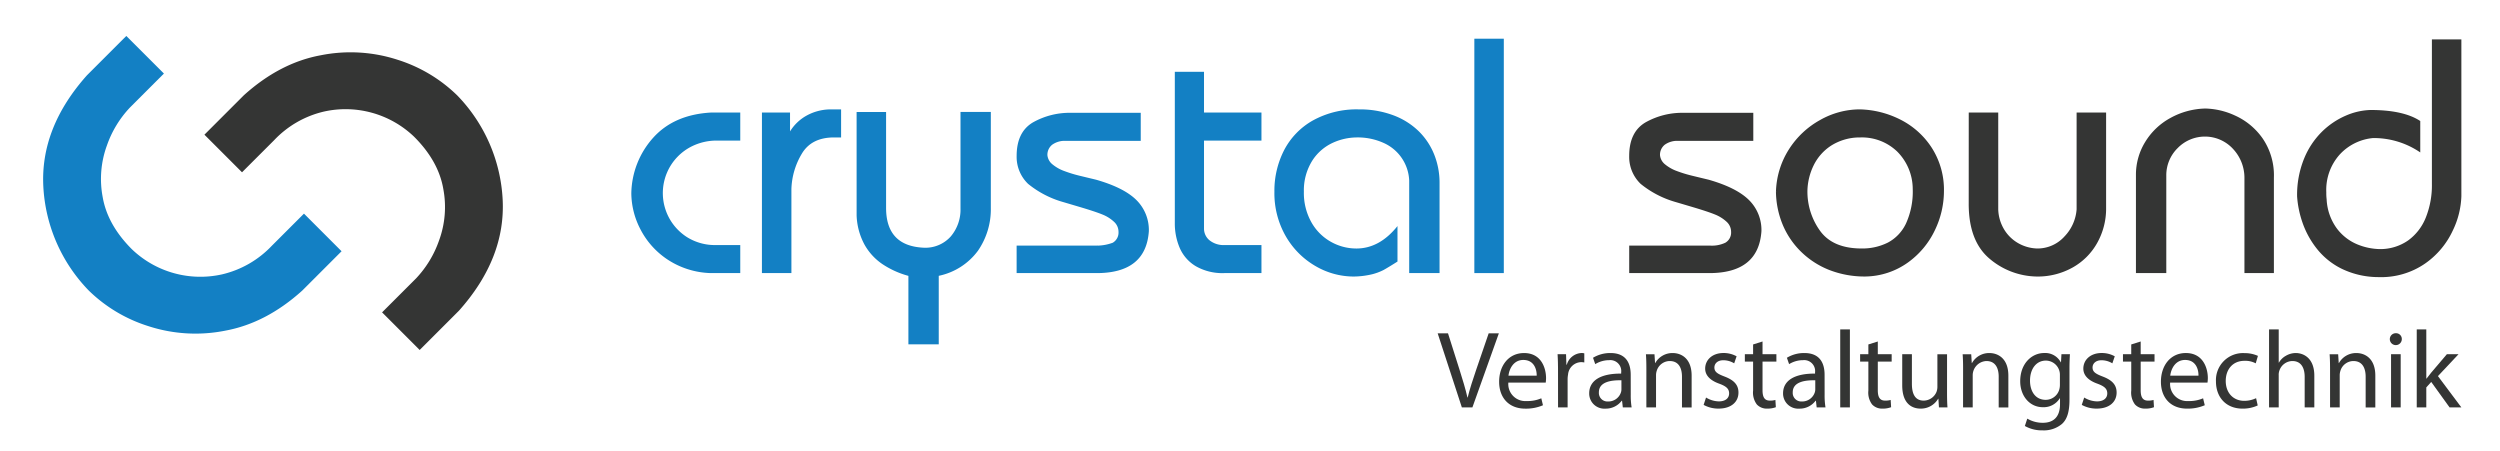 <svg xmlns="http://www.w3.org/2000/svg" id="ef77364f-d107-49ee-b551-58bbf3ed6f1e" data-name="auf wei&#xDF;" width="200mm" height="36.084mm" viewBox="0 0 566.93 102.286"><g id="e101e7aa-5016-4ad2-9e02-a2633c67d7d9" data-name="Veranstaltungstechnik"><path d="M331.509,92.391l-5.484-16.8h2.342l2.621,8.276c.714,2.263,1.339,4.31,1.79,6.279h.05c.474-1.947,1.171-4.061,1.918-6.258l2.844-8.3H339.9l-6,16.8Z" style="fill: #343534"></path><path d="M342.051,86.758a3.863,3.863,0,0,0,4.14,4.188,7.87,7.87,0,0,0,3.333-.623L349.9,91.9a9.661,9.661,0,0,1-4.008.769c-3.716,0-5.931-2.462-5.931-6.1s2.14-6.506,5.659-6.506c3.933,0,4.981,3.465,4.981,5.684a8.649,8.649,0,0,1-.073,1.019Zm6.429-1.568c.023-1.4-.572-3.563-3.041-3.563-2.219,0-3.188,2.041-3.361,3.563Z" style="fill: #343534"></path><path d="M353.315,84.092c0-1.422-.028-2.642-.1-3.763h1.921l.077,2.369h.1a3.626,3.626,0,0,1,3.341-2.643,2.329,2.329,0,0,1,.621.074V82.2a3.2,3.2,0,0,0-.745-.075,3.073,3.073,0,0,0-2.939,2.817,6.047,6.047,0,0,0-.1,1.021v6.43h-2.169Z" style="fill: #343534"></path><path d="M369.81,89.5a16.693,16.693,0,0,0,.2,2.891h-2l-.173-1.523h-.075a4.487,4.487,0,0,1-3.689,1.8,3.433,3.433,0,0,1-3.688-3.46c0-2.92,2.594-4.514,7.252-4.487v-.252a2.489,2.489,0,0,0-2.743-2.793,6.023,6.023,0,0,0-3.14.9l-.5-1.444a7.482,7.482,0,0,1,3.962-1.072c3.69,0,4.584,2.516,4.584,4.934Zm-2.116-3.261c-2.391-.051-5.109.373-5.109,2.713a1.94,1.94,0,0,0,2.071,2.091,2.988,2.988,0,0,0,2.912-2.015,2.219,2.219,0,0,0,.126-.7Z" style="fill: #343534"></path><path d="M373.351,83.6c0-1.248-.029-2.269-.1-3.267h1.939l.129,2h.048a4.442,4.442,0,0,1,3.988-2.27c1.671,0,4.262,1,4.262,5.135v7.2h-2.191V85.442c0-1.949-.722-3.569-2.791-3.569a3.119,3.119,0,0,0-2.944,2.247,3.183,3.183,0,0,0-.148,1.019v7.252h-2.193Z" style="fill: #343534"></path><path d="M386.883,90.149a5.753,5.753,0,0,0,2.89.875c1.6,0,2.343-.8,2.343-1.8,0-1.045-.623-1.619-2.243-2.217-2.165-.769-3.187-1.969-3.187-3.412,0-1.945,1.574-3.541,4.162-3.541a6.007,6.007,0,0,1,2.964.748l-.549,1.594a4.67,4.67,0,0,0-2.47-.7c-1.294,0-2.016.75-2.016,1.646,0,1,.722,1.443,2.294,2.043,2.091.8,3.163,1.844,3.163,3.639,0,2.117-1.641,3.636-4.512,3.636a6.887,6.887,0,0,1-3.385-.843Z" style="fill: #343534"></path><path d="M399.693,77.44v2.889h3.143V82h-3.143v6.5c0,1.5.423,2.346,1.641,2.346a4.14,4.14,0,0,0,1.277-.15l.1,1.644a5.249,5.249,0,0,1-1.941.322,3.055,3.055,0,0,1-2.37-.945,4.475,4.475,0,0,1-.846-3.139V82h-1.87V80.329h1.87V78.112Z" style="fill: #343534"></path><path d="M413.773,89.5a16.621,16.621,0,0,0,.2,2.891h-2l-.173-1.523h-.073a4.48,4.48,0,0,1-3.689,1.8,3.434,3.434,0,0,1-3.689-3.46c0-2.92,2.59-4.514,7.253-4.487v-.252a2.487,2.487,0,0,0-2.743-2.793,6.02,6.02,0,0,0-3.14.9l-.5-1.444a7.479,7.479,0,0,1,3.964-1.072c3.686,0,4.582,2.516,4.582,4.934Zm-2.119-3.261c-2.392-.051-5.109.373-5.109,2.713a1.94,1.94,0,0,0,2.068,2.091,3,3,0,0,0,2.917-2.015,2.273,2.273,0,0,0,.124-.7Z" style="fill: #343534"></path><path d="M417.313,74.7h2.192V92.391h-2.192Z" style="fill: #343534"></path><path d="M425.834,77.44v2.889h3.144V82h-3.144v6.5c0,1.5.424,2.346,1.648,2.346a4.133,4.133,0,0,0,1.27-.15l.1,1.644a5.244,5.244,0,0,1-1.943.322,3.061,3.061,0,0,1-2.368-.945,4.465,4.465,0,0,1-.847-3.139V82h-1.871V80.329h1.871V78.112Z" style="fill: #343534"></path><path d="M441.535,89.1c0,1.242.026,2.344.1,3.289H439.7l-.128-1.971h-.05a4.537,4.537,0,0,1-3.988,2.244c-1.893,0-4.162-1.043-4.162-5.281V80.329h2.192v6.679c0,2.3.7,3.84,2.695,3.84a3.168,3.168,0,0,0,2.889-1.994,3.248,3.248,0,0,0,.2-1.123v-7.4h2.191Z" style="fill: #343534"></path><path d="M445.174,83.6c0-1.248-.024-2.269-.1-3.267h1.944l.125,2h.049a4.432,4.432,0,0,1,3.986-2.27c1.671,0,4.263,1,4.263,5.135v7.2h-2.192V85.442c0-1.949-.723-3.569-2.793-3.569a3.245,3.245,0,0,0-3.1,3.266v7.252h-2.189Z" style="fill: #343534"></path><path d="M469.3,90.649c0,2.764-.549,4.457-1.717,5.5a6.389,6.389,0,0,1-4.388,1.445,7.8,7.8,0,0,1-4.014-.992l.552-1.67a6.789,6.789,0,0,0,3.534.945c2.248,0,3.886-1.172,3.886-4.215V90.323H467.1a4.3,4.3,0,0,1-3.837,2.019c-2.988,0-5.135-2.543-5.135-5.881,0-4.086,2.672-6.406,5.436-6.406a4,4,0,0,1,3.76,2.092h.054l.1-1.818H469.4c-.047.871-.1,1.845-.1,3.314Zm-2.17-5.559a3.208,3.208,0,0,0-3.188-3.316c-2.091,0-3.59,1.771-3.59,4.562,0,2.368,1.195,4.338,3.567,4.338a3.206,3.206,0,0,0,3.039-2.244,3.857,3.857,0,0,0,.172-1.172Z" style="fill: #343534"></path><path d="M472.64,90.149a5.73,5.73,0,0,0,2.889.875c1.6,0,2.341-.8,2.341-1.8,0-1.045-.62-1.619-2.239-2.217-2.172-.769-3.189-1.969-3.189-3.412,0-1.945,1.569-3.541,4.165-3.541a6.043,6.043,0,0,1,2.964.748l-.549,1.594a4.688,4.688,0,0,0-2.473-.7c-1.292,0-2.014.75-2.014,1.646,0,1,.722,1.443,2.291,2.043,2.092.8,3.164,1.844,3.164,3.639,0,2.117-1.646,3.636-4.511,3.636a6.914,6.914,0,0,1-3.391-.843Z" style="fill: #343534"></path><path d="M485.449,77.44v2.889h3.139V82h-3.139v6.5c0,1.5.424,2.346,1.645,2.346a4.094,4.094,0,0,0,1.27-.15l.1,1.644a5.214,5.214,0,0,1-1.942.322,3.057,3.057,0,0,1-2.369-.945,4.48,4.48,0,0,1-.844-3.139V82H481.43V80.329h1.877V78.112Z" style="fill: #343534"></path><path d="M492.128,86.758a3.861,3.861,0,0,0,4.135,4.188,7.882,7.882,0,0,0,3.338-.623l.379,1.572a9.712,9.712,0,0,1-4.02.769c-3.707,0-5.923-2.462-5.923-6.1s2.137-6.506,5.655-6.506c3.934,0,4.985,3.465,4.985,5.684a8.025,8.025,0,0,1-.078,1.019Zm6.425-1.568c.032-1.4-.568-3.563-3.034-3.563-2.219,0-3.195,2.041-3.367,3.563Z" style="fill: #343534"></path><path d="M511.988,91.944a7.96,7.96,0,0,1-3.46.72c-3.641,0-6.01-2.492-6.01-6.179A6.131,6.131,0,0,1,509,80.079a7.275,7.275,0,0,1,3.035.625l-.5,1.693A5.049,5.049,0,0,0,509,81.823c-2.764,0-4.264,2.047-4.264,4.562,0,2.793,1.794,4.512,4.188,4.512a6.25,6.25,0,0,0,2.695-.6Z" style="fill: #343534"></path><path d="M514.558,74.7h2.192v7.528h.053a4.035,4.035,0,0,1,1.567-1.545,4.484,4.484,0,0,1,2.243-.625c1.622,0,4.212,1,4.212,5.158v7.178h-2.189V85.463c0-1.943-.731-3.59-2.8-3.59a3.168,3.168,0,0,0-2.943,2.194,2.8,2.8,0,0,0-.144,1.045v7.279h-2.192Z" style="fill: #343534"></path><path d="M528.392,83.6c0-1.248-.029-2.269-.1-3.267h1.939l.128,2h.047a4.442,4.442,0,0,1,3.992-2.27c1.67,0,4.26,1,4.26,5.135v7.2h-2.192V85.442c0-1.949-.725-3.569-2.793-3.569a3.11,3.11,0,0,0-2.94,2.247,3.294,3.294,0,0,0-.151,1.019v7.252h-2.188Z" style="fill: #343534"></path><path d="M544.664,76.938a1.36,1.36,0,0,1-2.719,0,1.338,1.338,0,0,1,1.374-1.371A1.3,1.3,0,0,1,544.664,76.938Zm-2.44,15.453V80.329h2.187V92.391Z" style="fill: #343534"></path><path d="M550.221,85.86h.051c.3-.418.717-.944,1.066-1.365l3.542-4.166h2.642l-4.662,4.962,5.312,7.1H555.5l-4.164-5.779-1.117,1.244v4.535h-2.168V74.7h2.168Z" style="fill: #343534"></path></g><g id="e4caba22-4048-48dd-b0bb-d3499eab7303" data-name="crystal sound"><path d="M143.165,43.872a19.3,19.3,0,0,1,4.97-12.648q4.71-5.222,13.073-5.7h6.662v6.36h-5.75a12.668,12.668,0,0,0-5.132,1.251,11.838,11.838,0,0,0-1.182,20.649,11.921,11.921,0,0,0,6.63,1.786h5.434v6.361h-6.662a18.728,18.728,0,0,1-9.88-3.11,18.213,18.213,0,0,1-6.125-6.878A17.937,17.937,0,0,1,143.165,43.872Z" style="fill: #1380c4"></path><path d="M172.786,25.522h6.371V29.8a10.247,10.247,0,0,1,3.744-3.58,11.382,11.382,0,0,1,5.774-1.413h2.062v6.36h-1.6q-5.131,0-7.325,3.72a16.533,16.533,0,0,0-2.343,7.953V61.929h-6.687Z" style="fill: #1380c4"></path><path d="M194.254,25.392h6.685V47.138q0,8.627,8.5,9.034a7.711,7.711,0,0,0,6.176-2.561,9.39,9.39,0,0,0,2.2-6.322v-21.9h6.877v21.76a16.556,16.556,0,0,1-2.911,9.7,14.764,14.764,0,0,1-8.9,5.7V78.092H206V62.558a20.036,20.036,0,0,1-5.956-2.707,13,13,0,0,1-4.049-4.472,15.02,15.02,0,0,1-1.739-6.491Z" style="fill: #1380c4"></path><path d="M230.542,55.7H248.8c.15,0-.062-.1.15,0a10.492,10.492,0,0,0,3.386-.652,2.663,2.663,0,0,0,1.312-2.462,3.06,3.06,0,0,0-1.03-2.3,8.382,8.382,0,0,0-2.6-1.633q-1.585-.657-5.209-1.732t-3.883-1.148a22.1,22.1,0,0,1-7.78-4.075,8.48,8.48,0,0,1-2.6-6.335q0-5.418,3.686-7.6a16.951,16.951,0,0,1,8.762-2.176h15.693v6.362H241.694a4.825,4.825,0,0,0-3.085.869,2.914,2.914,0,0,0-1.086,2.391,3.06,3.06,0,0,0,1.161,2.074,9.006,9.006,0,0,0,2.689,1.512,29.078,29.078,0,0,0,3.435,1.052q1.8.438,3.729.9,6.318,1.8,9.156,4.607a9.554,9.554,0,0,1,2.833,7.086q-.664,9.493-11.839,9.491H230.542Z" style="fill: #1380c4"></path><path d="M266.415,50.565V16.277h6.619v9.245h13.029v6.36H273.034V51.845a3.425,3.425,0,0,0,1.221,2.625,5.127,5.127,0,0,0,3.548,1.1h8.26v6.361h-8.428a12.133,12.133,0,0,1-6.443-1.554,8.957,8.957,0,0,1-3.656-4.137A14.09,14.09,0,0,1,266.415,50.565Z" style="fill: #1380c4"></path><path d="M319.566,61.929V40.935a9.767,9.767,0,0,0-5.733-8.492,14.273,14.273,0,0,0-6.249-1.276,13.294,13.294,0,0,0-5.24,1.167,10.943,10.943,0,0,0-4.653,3.935,12.654,12.654,0,0,0-2.009,7.2,13.567,13.567,0,0,0,1.677,6.884,11.534,11.534,0,0,0,4.422,4.466,11.748,11.748,0,0,0,5.8,1.536q5.264,0,9.33-5.09v8.049c-1.443.911-2.491,1.545-3.133,1.9a12.231,12.231,0,0,1-2.613.981,18.693,18.693,0,0,1-4.195.515,17.2,17.2,0,0,1-8.648-2.369,18.376,18.376,0,0,1-6.74-6.762A19.594,19.594,0,0,1,289,43.464a20.153,20.153,0,0,1,2.194-9.394,16.393,16.393,0,0,1,6.537-6.755,20.463,20.463,0,0,1,10.421-2.508,21.623,21.623,0,0,1,7.828,1.341,16.5,16.5,0,0,1,5.8,3.663,15.439,15.439,0,0,1,3.495,5.329,17.21,17.21,0,0,1,1.176,6.332V61.929Z" style="fill: #1380c4"></path><path d="M334.34,8.777h6.681V61.929H334.34Z" style="fill: #1380c4"></path><path d="M369.459,55.7h18.258c.15,0-.077-.013.15,0a7.107,7.107,0,0,0,3.381-.652,2.651,2.651,0,0,0,1.317-2.462,3.076,3.076,0,0,0-1.025-2.3,8.487,8.487,0,0,0-2.606-1.633q-1.586-.657-5.213-1.732t-3.885-1.148a22.168,22.168,0,0,1-7.78-4.075,8.474,8.474,0,0,1-2.6-6.335q0-5.418,3.684-7.6a16.956,16.956,0,0,1,8.764-2.176H397.6v6.362H380.611a4.838,4.838,0,0,0-3.087.869,2.91,2.91,0,0,0-1.08,2.391,3.02,3.02,0,0,0,1.157,2.074,9.039,9.039,0,0,0,2.684,1.512,29.16,29.16,0,0,0,3.44,1.052q1.8.438,3.728.9,6.315,1.8,9.156,4.607a9.555,9.555,0,0,1,2.835,7.086q-.667,9.493-11.841,9.491H369.459Z" style="fill: #343534"></path><path d="M402.736,43.61a18.835,18.835,0,0,1,2.962-9.772,19.565,19.565,0,0,1,7.076-6.636,18.311,18.311,0,0,1,8.926-2.4,21.4,21.4,0,0,1,9.132,2.259,18.236,18.236,0,0,1,7.195,6.383,17.657,17.657,0,0,1,2.805,10.015,20.453,20.453,0,0,1-2.053,8.741,19.03,19.03,0,0,1-6.129,7.341,16.953,16.953,0,0,1-9.585,3.162,21.974,21.974,0,0,1-8.307-1.508,19.124,19.124,0,0,1-6.42-4.2,18.544,18.544,0,0,1-4.1-6.108,20.234,20.234,0,0,1-1.5-7.283.428.428,0,0,0,.141-.185C402.893,43.363,402.736,43.632,402.736,43.61Zm7.14-.464a15.188,15.188,0,0,0,2.9,9.248q2.909,3.954,9.384,3.956a12.891,12.891,0,0,0,5.953-1.336,9.427,9.427,0,0,0,4.126-4.358,17.448,17.448,0,0,0,1.515-7.806,12.058,12.058,0,0,0-3.522-8.481,11.545,11.545,0,0,0-8.373-3.2,12.106,12.106,0,0,0-6.632,1.871,11.2,11.2,0,0,0-3.966,4.507A13.873,13.873,0,0,0,409.876,43.146Z" style="fill: #343534"></path><path d="M446.457,25.522h6.687V47.471a9.39,9.39,0,0,0,1.378,4.625,8.84,8.84,0,0,0,3.2,3.076,9.214,9.214,0,0,0,4.156,1.178,8.206,8.206,0,0,0,6.286-2.725,9.9,9.9,0,0,0,2.754-6.154V25.522h6.69V47.147a15.876,15.876,0,0,1-2,7.9,14.454,14.454,0,0,1-5.591,5.616,16.185,16.185,0,0,1-8.143,2.046,16.908,16.908,0,0,1-10.945-4.258q-4.48-4-4.479-12.216Z" style="fill: #343534"></path><path d="M484.373,61.929V39.7a14.153,14.153,0,0,1,2.068-7.46,15.207,15.207,0,0,1,5.708-5.466,17.131,17.131,0,0,1,7.962-2.164,16.922,16.922,0,0,1,6.714,1.583,15.315,15.315,0,0,1,6.232,5.13,14.827,14.827,0,0,1,2.6,8.991V61.929h-6.68V40.458a9.574,9.574,0,0,0-2.492-6.585,8.643,8.643,0,0,0-12.663-.279,8.623,8.623,0,0,0-2.566,6.251V61.929Z" style="fill: #343534"></path><path d="M551.488,8.927h6.684V44.493a19.212,19.212,0,0,1-1.937,7.767,18.7,18.7,0,0,1-6.2,7.441,17.551,17.551,0,0,1-10.681,3.139,19.153,19.153,0,0,1-8.336-1.9,16.449,16.449,0,0,1-5.673-4.6,20.109,20.109,0,0,1-3.195-5.837,22.893,22.893,0,0,1-1.23-5.923,21.841,21.841,0,0,1,1.572-8.579,18.247,18.247,0,0,1,4.046-6.115,17.744,17.744,0,0,1,5.391-3.648,15.109,15.109,0,0,1,5.627-1.295q7.512,0,11.292,2.5v7.123a18.671,18.671,0,0,0-10.7-3.259,11.737,11.737,0,0,0-7.562,3.731,12.019,12.019,0,0,0-3.046,8.564,12.009,12.009,0,0,0,.077,1.591,12.092,12.092,0,0,0,2.368,6.685,11.134,11.134,0,0,0,4.679,3.575,14.057,14.057,0,0,0,5.072,1.036,11.05,11.05,0,0,0,6.37-1.97,11.751,11.751,0,0,0,4.015-5.222,19.653,19.653,0,0,0,1.367-7.528Z" style="fill: #343534"></path></g><g id="b001b98e-abaf-44b2-8faf-ac5a0612445e" data-name="cs"><path d="M103.688,21.637a36.569,36.569,0,0,1,10.3,23.623q.681,13.313-9.89,25.174l-8.929,8.933-8.526-8.53,7.709-7.705a23.993,23.993,0,0,0,5.2-8.56,21.979,21.979,0,0,0,.977-11.713q-1.077-6.315-6.616-11.847A22.48,22.48,0,0,0,73.458,25.3a22.6,22.6,0,0,0-11.283,6.484l-7.294,7.287-8.525-8.526,8.932-8.931q8.166-7.369,17.427-9.076a34.5,34.5,0,0,1,17.431,1.011A33.894,33.894,0,0,1,103.688,21.637Z" style="fill: #343534"></path><path d="M20.123,65.882a36.555,36.555,0,0,1-10.3-23.62q-.685-13.314,9.884-25.176l8.934-8.93,8.529,8.527-7.712,7.711a23.948,23.948,0,0,0-5.2,8.556,22.041,22.041,0,0,0-.978,11.714q1.08,6.309,6.616,11.847a22.455,22.455,0,0,0,20.461,5.708A22.616,22.616,0,0,0,61.64,55.734l7.29-7.288,8.527,8.53-8.93,8.931Q60.361,73.275,51.1,74.982a34.45,34.45,0,0,1-17.434-1.017A33.772,33.772,0,0,1,20.123,65.882Z" style="fill: #1380c4"></path></g></svg>